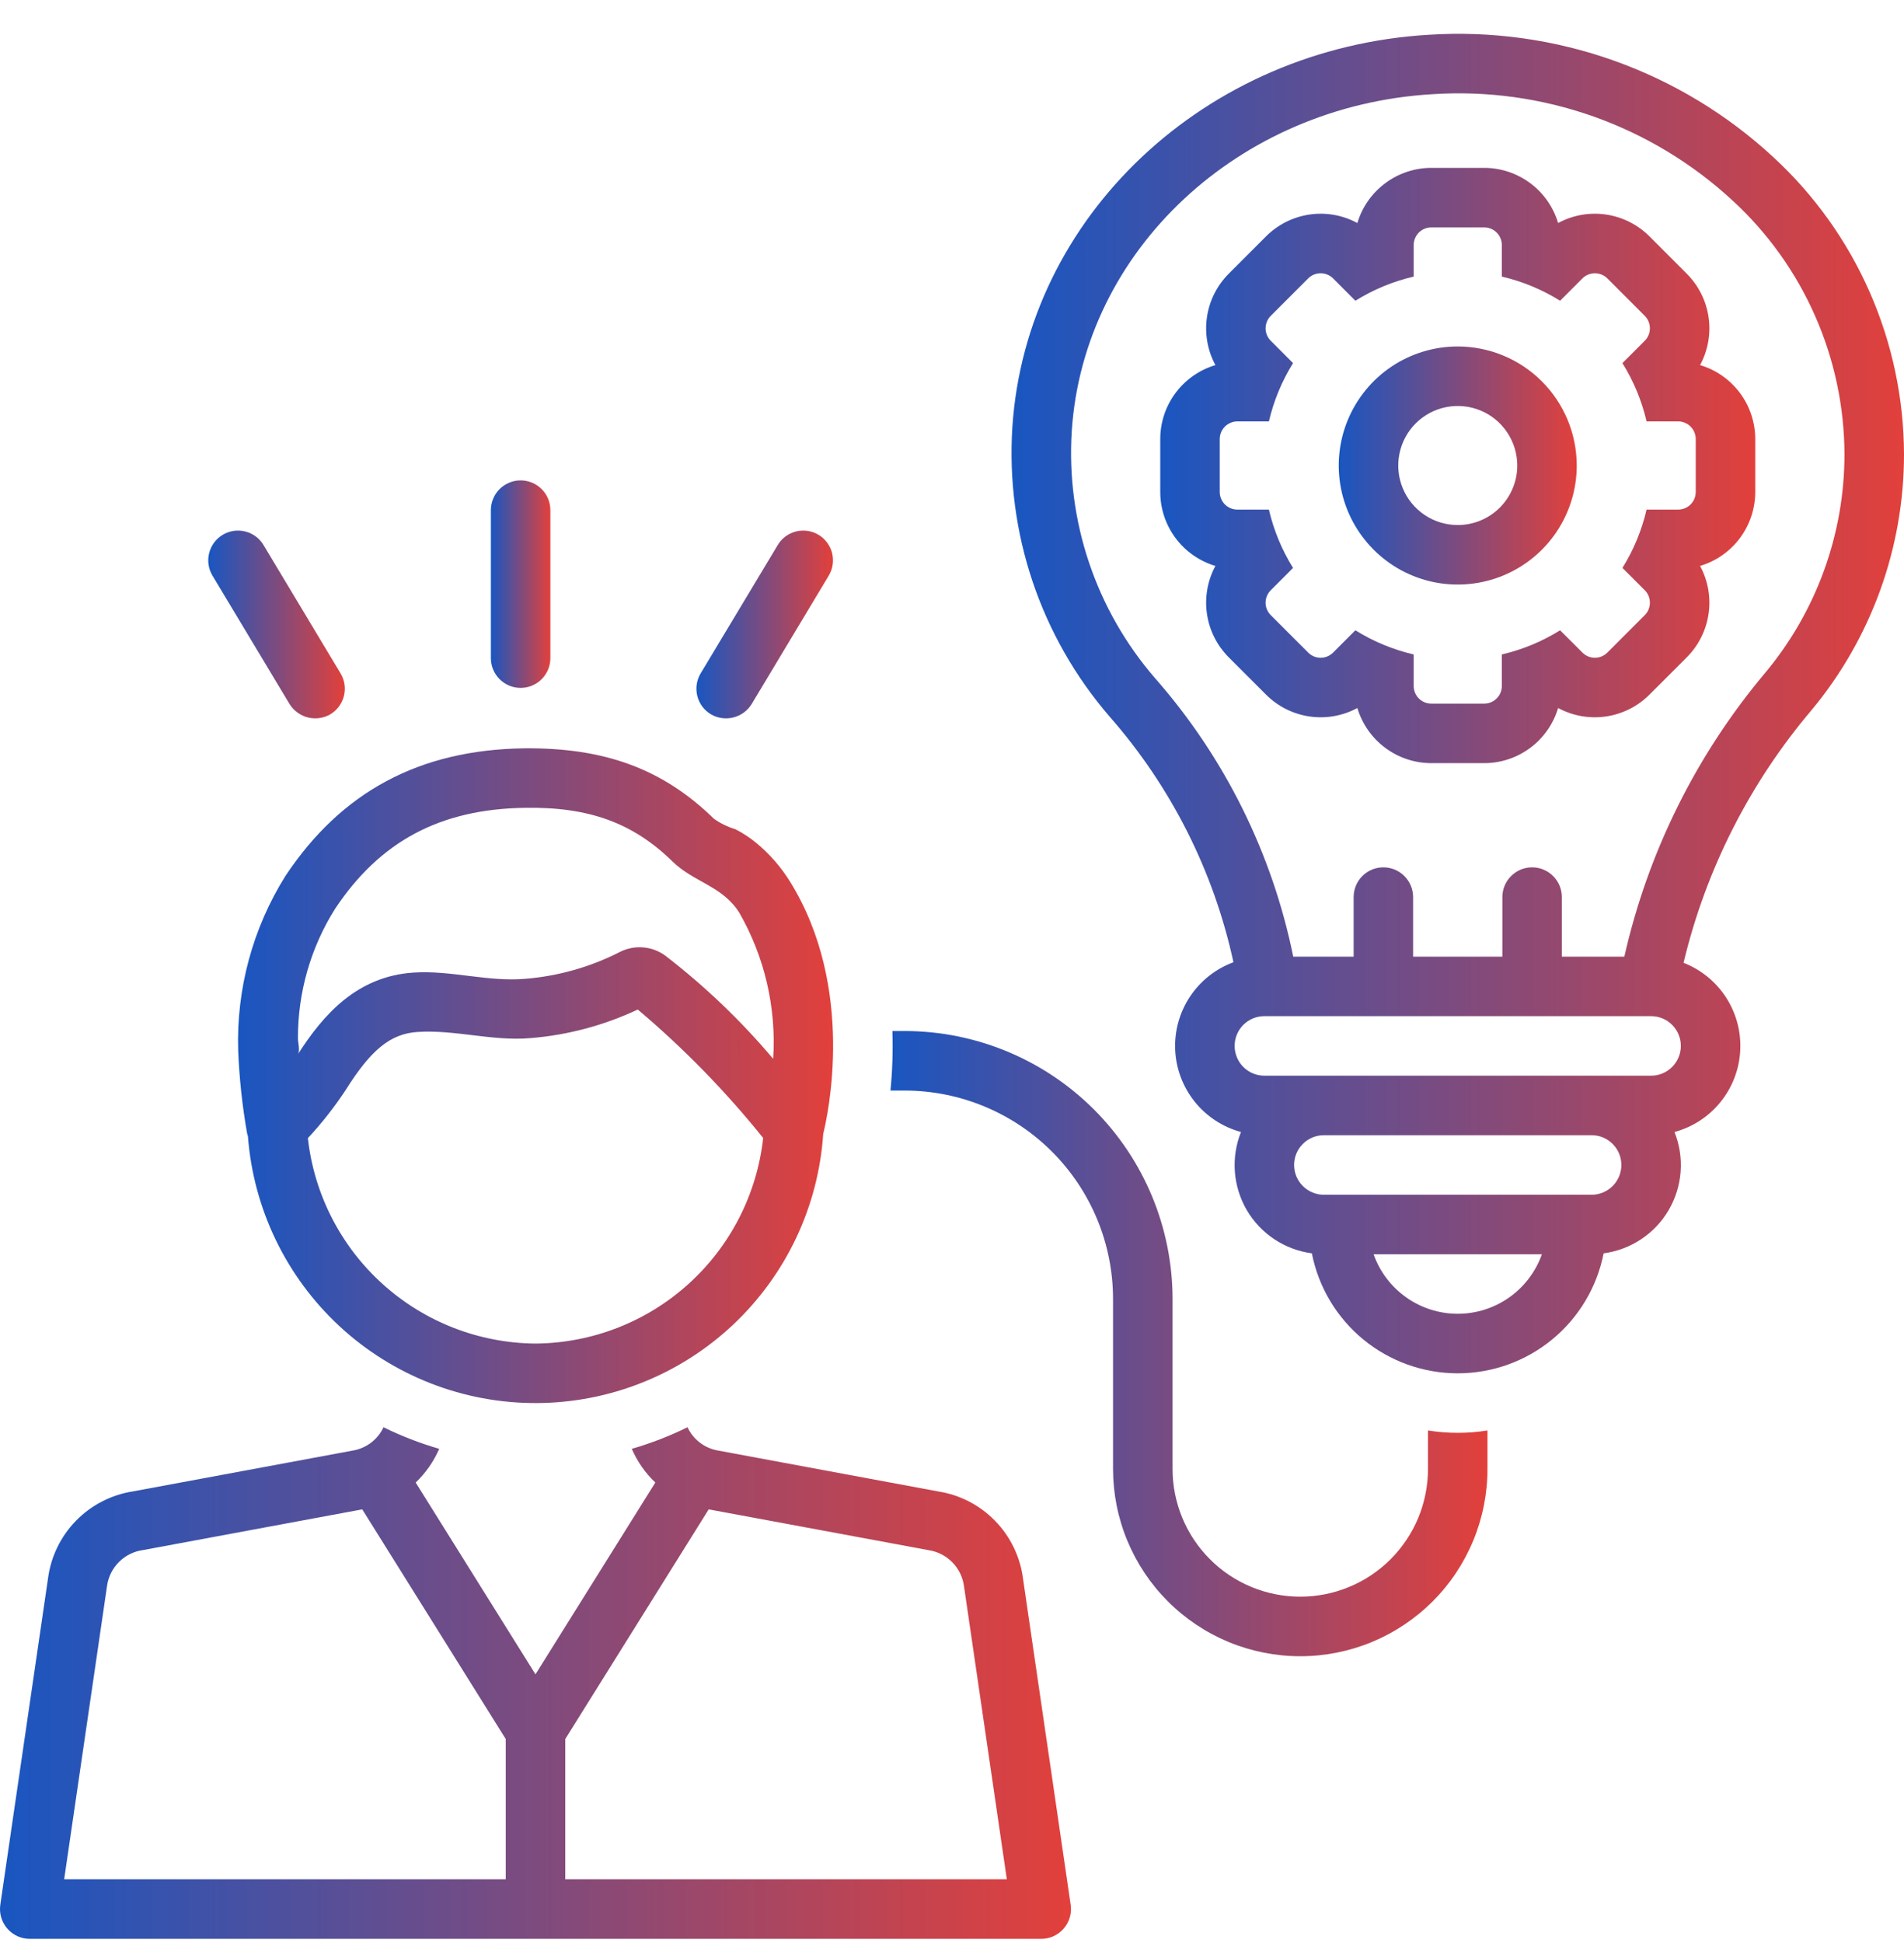 <svg width="50" height="51" viewBox="0 0 50 51" fill="none" xmlns="http://www.w3.org/2000/svg">
<g clip-path="url(#clip0_335_9822)">
<path d="M50 11.919C49.995 10.456 49.689 9.009 49.1 7.669C48.511 6.329 47.652 5.125 46.576 4.132C45.366 3.01 43.94 2.146 42.386 1.593C40.831 1.039 39.18 0.808 37.533 0.912C31.654 1.253 26.948 5.682 26.585 11.213C26.408 13.983 27.326 16.712 29.141 18.812C30.754 20.65 31.873 22.868 32.391 25.257C31.925 25.429 31.526 25.744 31.251 26.157C30.976 26.571 30.839 27.061 30.861 27.557C30.883 28.053 31.063 28.53 31.373 28.917C31.684 29.305 32.11 29.583 32.589 29.713C32.457 30.043 32.402 30.399 32.428 30.754C32.454 31.109 32.561 31.453 32.74 31.761C32.92 32.068 33.167 32.33 33.463 32.527C33.76 32.724 34.097 32.851 34.45 32.898C34.625 33.786 35.103 34.585 35.801 35.159C36.5 35.733 37.376 36.047 38.281 36.047C39.185 36.047 40.062 35.733 40.76 35.159C41.459 34.585 41.937 33.786 42.112 32.898C42.465 32.851 42.802 32.724 43.098 32.527C43.395 32.33 43.642 32.068 43.821 31.761C44.001 31.453 44.108 31.109 44.134 30.754C44.16 30.399 44.105 30.043 43.973 29.713C44.449 29.584 44.872 29.309 45.182 28.925C45.492 28.542 45.673 28.071 45.699 27.579C45.726 27.087 45.596 26.599 45.329 26.184C45.062 25.77 44.67 25.451 44.211 25.272C44.796 22.824 45.95 20.549 47.58 18.63C49.145 16.744 50.001 14.37 50 11.919ZM38.281 34.484C37.796 34.484 37.324 34.334 36.928 34.054C36.532 33.774 36.233 33.379 36.071 32.922H40.491C40.329 33.379 40.029 33.774 39.634 34.054C39.238 34.334 38.765 34.484 38.281 34.484ZM41.797 31.36H34.765C34.558 31.36 34.359 31.277 34.213 31.131C34.066 30.984 33.984 30.785 33.984 30.578C33.984 30.371 34.066 30.172 34.213 30.026C34.359 29.879 34.558 29.797 34.765 29.797H41.797C42.004 29.797 42.202 29.879 42.349 30.026C42.495 30.172 42.578 30.371 42.578 30.578C42.578 30.785 42.495 30.984 42.349 31.131C42.202 31.277 42.004 31.36 41.797 31.36ZM43.359 28.235H33.203C32.995 28.235 32.797 28.152 32.65 28.006C32.504 27.859 32.422 27.66 32.422 27.453C32.422 27.246 32.504 27.047 32.65 26.901C32.797 26.754 32.995 26.672 33.203 26.672H43.359C43.566 26.672 43.765 26.754 43.911 26.901C44.058 27.047 44.14 27.246 44.14 27.453C44.14 27.66 44.058 27.859 43.911 28.006C43.765 28.152 43.566 28.235 43.359 28.235ZM42.656 25.11H41.015V23.547C41.015 23.34 40.933 23.141 40.786 22.995C40.64 22.848 40.441 22.766 40.234 22.766C40.027 22.766 39.828 22.848 39.682 22.995C39.535 23.141 39.453 23.34 39.453 23.547V25.11H37.109V23.547C37.109 23.34 37.027 23.141 36.88 22.995C36.734 22.848 36.535 22.766 36.328 22.766C36.12 22.766 35.922 22.848 35.775 22.995C35.629 23.141 35.547 23.34 35.547 23.547V25.11H33.961C33.409 22.397 32.157 19.876 30.329 17.797C28.78 16.007 27.995 13.679 28.145 11.316C28.455 6.569 32.531 2.767 37.624 2.472C39.059 2.379 40.497 2.579 41.852 3.06C43.206 3.541 44.449 4.293 45.504 5.269C46.424 6.116 47.159 7.144 47.664 8.289C48.169 9.433 48.432 10.669 48.437 11.92C48.437 14.01 47.706 16.034 46.37 17.642C44.552 19.798 43.278 22.359 42.656 25.11Z" fill="url(#paint0_linear_335_9822)"/>
<path d="M37.5 37.547V38.552C37.5 38.993 37.414 39.429 37.246 39.837C37.077 40.244 36.83 40.614 36.519 40.926C36.207 41.238 35.837 41.486 35.43 41.654C35.023 41.823 34.587 41.91 34.146 41.91C33.705 41.91 33.269 41.823 32.861 41.654C32.454 41.486 32.084 41.238 31.773 40.926C31.461 40.614 31.214 40.244 31.046 39.837C30.878 39.429 30.791 38.993 30.792 38.552V34.094C30.79 32.23 30.048 30.442 28.73 29.124C27.412 27.806 25.625 27.065 23.761 27.062H23.435C23.452 27.584 23.435 28.106 23.384 28.625H23.761C25.21 28.627 26.6 29.203 27.626 30.229C28.651 31.254 29.228 32.644 29.229 34.094V38.552C29.229 39.198 29.355 39.838 29.602 40.435C29.849 41.032 30.211 41.575 30.668 42.032C31.124 42.489 31.666 42.851 32.263 43.099C32.86 43.346 33.5 43.473 34.146 43.473C34.792 43.473 35.431 43.346 36.028 43.099C36.625 42.851 37.167 42.489 37.624 42.032C38.081 41.575 38.443 41.032 38.689 40.435C38.936 39.838 39.063 39.198 39.062 38.552V37.547C38.545 37.63 38.017 37.63 37.5 37.547Z" fill="url(#paint1_linear_335_9822)"/>
<path d="M26.866 41.443C26.794 40.873 26.54 40.341 26.14 39.928C25.741 39.514 25.219 39.241 24.652 39.15L18.82 38.067C18.654 38.033 18.499 37.961 18.366 37.856C18.233 37.751 18.126 37.617 18.054 37.463C17.584 37.694 17.094 37.883 16.591 38.029C16.735 38.362 16.945 38.663 17.209 38.914L14.062 43.948L10.916 38.914C11.179 38.663 11.389 38.362 11.534 38.029C11.031 37.883 10.541 37.694 10.071 37.463C9.999 37.617 9.892 37.751 9.759 37.856C9.626 37.961 9.47 38.033 9.304 38.067L3.493 39.146C2.925 39.234 2.401 39.503 1.999 39.913C1.597 40.323 1.338 40.853 1.262 41.422L0.008 49.996C-0.008 50.107 -0 50.221 0.031 50.328C0.063 50.436 0.117 50.535 0.19 50.62C0.263 50.705 0.354 50.773 0.456 50.82C0.558 50.867 0.669 50.891 0.781 50.891H27.344C27.456 50.891 27.567 50.867 27.669 50.82C27.771 50.773 27.861 50.705 27.935 50.62C28.008 50.535 28.062 50.436 28.093 50.328C28.125 50.221 28.133 50.107 28.116 49.996L26.866 41.443ZM13.281 49.328H1.685L2.811 41.627C2.844 41.389 2.955 41.167 3.126 40.997C3.297 40.827 3.519 40.718 3.758 40.686L9.513 39.618L13.281 45.646V49.328ZM14.844 49.328V45.646L18.611 39.618L24.387 40.689C24.625 40.725 24.845 40.839 25.013 41.012C25.181 41.185 25.288 41.409 25.317 41.648L26.44 49.328L14.844 49.328Z" fill="url(#paint2_linear_335_9822)"/>
<path d="M19.867 22.131C19.698 21.991 19.515 21.87 19.32 21.77C19.119 21.708 18.928 21.616 18.755 21.497C17.412 20.184 15.881 19.62 13.759 19.642C11.017 19.681 8.968 20.777 7.495 22.993C6.637 24.363 6.205 25.957 6.255 27.574C6.284 28.307 6.363 29.037 6.491 29.76C6.495 29.78 6.505 29.798 6.51 29.817C6.653 31.728 7.514 33.514 8.92 34.815C10.327 36.116 12.174 36.835 14.09 36.828C16.006 36.821 17.848 36.088 19.245 34.777C20.642 33.465 21.49 31.673 21.618 29.762C21.733 29.3 22.485 25.936 20.743 23.135C20.507 22.755 20.211 22.416 19.867 22.131ZM14.063 35.266C12.579 35.254 11.151 34.699 10.05 33.705C8.948 32.712 8.249 31.348 8.085 29.874C8.449 29.483 8.779 29.063 9.073 28.618C9.744 27.548 10.257 27.133 10.965 27.087C11.957 27.023 12.928 27.334 13.924 27.249C14.903 27.171 15.86 26.916 16.748 26.498C17.952 27.514 19.054 28.643 20.041 29.87C19.878 31.346 19.179 32.71 18.077 33.704C16.975 34.699 15.547 35.254 14.063 35.266ZM20.304 27.793C19.459 26.791 18.509 25.883 17.471 25.084C17.3 24.959 17.097 24.883 16.885 24.867C16.673 24.85 16.461 24.893 16.272 24.99C15.499 25.384 14.656 25.622 13.791 25.692C12.812 25.776 11.847 25.465 10.864 25.528C9.362 25.625 8.481 26.648 7.823 27.672C7.887 27.573 7.822 27.361 7.824 27.248C7.822 26.049 8.159 24.873 8.797 23.858C9.979 22.079 11.563 21.236 13.781 21.204C15.469 21.174 16.627 21.602 17.662 22.614C18.217 23.157 18.978 23.256 19.416 23.96C20.082 25.123 20.391 26.456 20.304 27.793Z" fill="url(#paint3_linear_335_9822)"/>
<path d="M44.645 9.583C44.853 9.199 44.931 8.758 44.868 8.326C44.805 7.895 44.605 7.495 44.297 7.186L43.315 6.203C43.006 5.895 42.606 5.694 42.174 5.631C41.742 5.568 41.301 5.646 40.917 5.854C40.792 5.436 40.536 5.069 40.186 4.809C39.836 4.548 39.412 4.407 38.976 4.406H37.587C37.151 4.407 36.726 4.548 36.377 4.809C36.027 5.069 35.77 5.436 35.645 5.854C35.261 5.646 34.821 5.568 34.389 5.631C33.957 5.694 33.557 5.895 33.248 6.203L32.266 7.186C31.958 7.494 31.757 7.895 31.695 8.326C31.632 8.758 31.71 9.199 31.917 9.583C31.499 9.708 31.132 9.964 30.871 10.314C30.61 10.663 30.469 11.088 30.469 11.524V12.913C30.469 13.35 30.61 13.774 30.871 14.124C31.132 14.474 31.499 14.73 31.917 14.855C31.71 15.239 31.632 15.68 31.695 16.111C31.757 16.543 31.958 16.943 32.266 17.252L33.248 18.234C33.557 18.543 33.957 18.743 34.389 18.806C34.821 18.869 35.261 18.791 35.645 18.584C35.77 19.002 36.027 19.368 36.376 19.629C36.726 19.89 37.151 20.031 37.587 20.031H38.976C39.412 20.031 39.836 19.89 40.186 19.629C40.536 19.368 40.792 19.002 40.917 18.584C41.301 18.791 41.742 18.869 42.174 18.806C42.606 18.743 43.006 18.543 43.314 18.234L44.297 17.252C44.605 16.943 44.805 16.543 44.868 16.111C44.931 15.68 44.853 15.239 44.645 14.855C45.063 14.73 45.43 14.474 45.691 14.124C45.952 13.774 46.093 13.35 46.094 12.913V11.524C46.093 11.088 45.952 10.663 45.691 10.314C45.43 9.964 45.064 9.708 44.645 9.583ZM44.531 12.913C44.531 13.036 44.483 13.154 44.396 13.241C44.309 13.327 44.191 13.376 44.068 13.376H43.24C43.114 13.918 42.9 14.435 42.606 14.907L43.192 15.492C43.279 15.579 43.327 15.697 43.327 15.82C43.327 15.943 43.279 16.06 43.192 16.147L42.21 17.129C42.167 17.172 42.116 17.206 42.059 17.23C42.003 17.253 41.943 17.265 41.882 17.265C41.822 17.265 41.761 17.253 41.705 17.23C41.649 17.206 41.598 17.172 41.555 17.129L40.969 16.544C40.497 16.838 39.98 17.052 39.439 17.178V18.006C39.439 18.129 39.39 18.246 39.303 18.333C39.216 18.42 39.099 18.469 38.976 18.469H37.587C37.526 18.469 37.466 18.457 37.41 18.434C37.353 18.41 37.302 18.376 37.259 18.333C37.216 18.29 37.182 18.239 37.159 18.183C37.136 18.127 37.124 18.067 37.124 18.006V17.178C36.582 17.052 36.065 16.838 35.593 16.544L35.008 17.129C34.965 17.172 34.914 17.206 34.857 17.23C34.801 17.253 34.741 17.265 34.68 17.265C34.619 17.265 34.559 17.253 34.503 17.23C34.447 17.206 34.396 17.172 34.353 17.129L33.371 16.147C33.284 16.06 33.235 15.943 33.235 15.82C33.235 15.697 33.284 15.579 33.371 15.492L33.956 14.907C33.662 14.435 33.448 13.918 33.322 13.376H32.494C32.371 13.376 32.254 13.327 32.167 13.241C32.08 13.154 32.031 13.036 32.031 12.913V11.524C32.031 11.463 32.043 11.403 32.066 11.347C32.09 11.291 32.124 11.24 32.167 11.197C32.21 11.154 32.261 11.12 32.317 11.097C32.373 11.073 32.433 11.061 32.494 11.061H33.322C33.448 10.52 33.662 10.003 33.956 9.531L33.371 8.945C33.284 8.858 33.235 8.741 33.235 8.618C33.235 8.495 33.284 8.377 33.371 8.29L34.353 7.308C34.396 7.265 34.447 7.231 34.503 7.208C34.559 7.185 34.619 7.173 34.68 7.173C34.741 7.173 34.801 7.185 34.857 7.208C34.914 7.231 34.965 7.265 35.008 7.308L35.593 7.894C36.065 7.6 36.582 7.386 37.124 7.26V6.432C37.124 6.309 37.173 6.191 37.259 6.104C37.346 6.018 37.464 5.969 37.587 5.969H38.976C39.099 5.969 39.216 6.018 39.303 6.104C39.39 6.191 39.439 6.309 39.439 6.432V7.26C39.98 7.386 40.497 7.6 40.969 7.894L41.555 7.308C41.598 7.265 41.649 7.231 41.705 7.208C41.761 7.185 41.821 7.173 41.882 7.173C41.943 7.173 42.003 7.185 42.059 7.208C42.116 7.231 42.167 7.265 42.21 7.308L43.192 8.29C43.279 8.377 43.327 8.495 43.327 8.618C43.327 8.741 43.279 8.858 43.192 8.945L42.606 9.531C42.9 10.003 43.114 10.52 43.24 11.061H44.068C44.129 11.061 44.189 11.073 44.245 11.097C44.302 11.12 44.353 11.154 44.396 11.197C44.439 11.24 44.473 11.291 44.496 11.347C44.519 11.403 44.531 11.463 44.531 11.524V12.913Z" fill="url(#paint4_linear_335_9822)"/>
<path d="M38.281 9.094C37.663 9.094 37.059 9.277 36.545 9.62C36.031 9.964 35.631 10.452 35.394 11.023C35.158 11.594 35.096 12.222 35.216 12.828C35.337 13.435 35.635 13.991 36.072 14.428C36.509 14.866 37.065 15.163 37.672 15.284C38.278 15.404 38.906 15.342 39.477 15.106C40.048 14.869 40.536 14.469 40.88 13.955C41.223 13.441 41.406 12.837 41.406 12.219C41.405 11.39 41.076 10.596 40.49 10.01C39.904 9.424 39.11 9.095 38.281 9.094ZM38.281 13.781C37.972 13.781 37.67 13.69 37.413 13.518C37.156 13.346 36.956 13.102 36.838 12.817C36.719 12.531 36.688 12.217 36.749 11.914C36.809 11.611 36.958 11.332 37.176 11.114C37.395 10.895 37.673 10.747 37.976 10.686C38.279 10.626 38.594 10.657 38.879 10.775C39.165 10.893 39.409 11.094 39.58 11.351C39.752 11.608 39.844 11.91 39.844 12.219C39.844 12.633 39.679 13.031 39.386 13.324C39.093 13.617 38.696 13.781 38.281 13.781Z" fill="url(#paint5_linear_335_9822)"/>
<path d="M18.667 18.748C18.845 18.852 19.057 18.882 19.257 18.832C19.458 18.782 19.631 18.656 19.739 18.48L21.763 15.11C21.816 15.022 21.851 14.925 21.866 14.823C21.881 14.722 21.876 14.618 21.852 14.519C21.827 14.419 21.782 14.326 21.721 14.243C21.66 14.161 21.584 14.091 21.496 14.038C21.408 13.985 21.31 13.95 21.209 13.935C21.107 13.92 21.004 13.925 20.904 13.95C20.805 13.975 20.711 14.019 20.628 14.08C20.546 14.141 20.476 14.218 20.424 14.306L18.399 17.676C18.293 17.853 18.261 18.066 18.311 18.267C18.361 18.468 18.489 18.641 18.667 18.748Z" fill="url(#paint6_linear_335_9822)"/>
<path d="M7.604 18.48C7.713 18.656 7.886 18.782 8.086 18.832C8.286 18.882 8.498 18.852 8.677 18.748C8.854 18.641 8.982 18.468 9.032 18.267C9.082 18.066 9.051 17.853 8.944 17.676L6.92 14.306C6.867 14.218 6.798 14.141 6.715 14.08C6.633 14.019 6.539 13.975 6.439 13.95C6.34 13.925 6.236 13.92 6.135 13.935C6.033 13.95 5.936 13.985 5.848 14.038C5.76 14.091 5.683 14.161 5.622 14.243C5.561 14.326 5.517 14.419 5.492 14.519C5.467 14.618 5.462 14.722 5.477 14.823C5.492 14.925 5.527 15.022 5.58 15.11L7.604 18.48Z" fill="url(#paint7_linear_335_9822)"/>
<path d="M13.672 18.056C13.879 18.056 14.078 17.974 14.224 17.827C14.371 17.68 14.453 17.482 14.453 17.275V13.391C14.453 13.183 14.371 12.985 14.224 12.838C14.078 12.692 13.879 12.609 13.672 12.609C13.465 12.609 13.266 12.692 13.119 12.838C12.973 12.985 12.891 13.183 12.891 13.391V17.275C12.891 17.482 12.973 17.68 13.12 17.827C13.266 17.974 13.465 18.056 13.672 18.056Z" fill="url(#paint8_linear_335_9822)"/>
</g>
<defs>
<linearGradient id="paint0_linear_335_9822" x1="26.564" y1="18.467" x2="50" y2="18.467" gradientUnits="userSpaceOnUse">
<stop stop-color="#1956C1"/>
<stop offset="1" stop-color="#E2403B"/>
</linearGradient>
<linearGradient id="paint1_linear_335_9822" x1="23.384" y1="35.268" x2="39.062" y2="35.268" gradientUnits="userSpaceOnUse">
<stop stop-color="#1956C1"/>
<stop offset="1" stop-color="#E2403B"/>
</linearGradient>
<linearGradient id="paint2_linear_335_9822" x1="0" y1="44.177" x2="28.125" y2="44.177" gradientUnits="userSpaceOnUse">
<stop stop-color="#1956C1"/>
<stop offset="1" stop-color="#E2403B"/>
</linearGradient>
<linearGradient id="paint3_linear_335_9822" x1="6.251" y1="28.235" x2="21.877" y2="28.235" gradientUnits="userSpaceOnUse">
<stop stop-color="#1956C1"/>
<stop offset="1" stop-color="#E2403B"/>
</linearGradient>
<linearGradient id="paint4_linear_335_9822" x1="30.469" y1="12.219" x2="46.094" y2="12.219" gradientUnits="userSpaceOnUse">
<stop stop-color="#1956C1"/>
<stop offset="1" stop-color="#E2403B"/>
</linearGradient>
<linearGradient id="paint5_linear_335_9822" x1="35.156" y1="12.219" x2="41.406" y2="12.219" gradientUnits="userSpaceOnUse">
<stop stop-color="#1956C1"/>
<stop offset="1" stop-color="#E2403B"/>
</linearGradient>
<linearGradient id="paint6_linear_335_9822" x1="18.288" y1="16.391" x2="21.875" y2="16.391" gradientUnits="userSpaceOnUse">
<stop stop-color="#1956C1"/>
<stop offset="1" stop-color="#E2403B"/>
</linearGradient>
<linearGradient id="paint7_linear_335_9822" x1="5.469" y1="16.391" x2="9.055" y2="16.391" gradientUnits="userSpaceOnUse">
<stop stop-color="#1956C1"/>
<stop offset="1" stop-color="#E2403B"/>
</linearGradient>
<linearGradient id="paint8_linear_335_9822" x1="12.891" y1="15.333" x2="14.453" y2="15.333" gradientUnits="userSpaceOnUse">
<stop stop-color="#1956C1"/>
<stop offset="1" stop-color="#E2403B"/>
</linearGradient>
<clipPath id="clip0_335_9822">
<rect width="50" height="50" fill="white" transform="translate(0 0.891)"/>
</clipPath>
</defs>
</svg>
